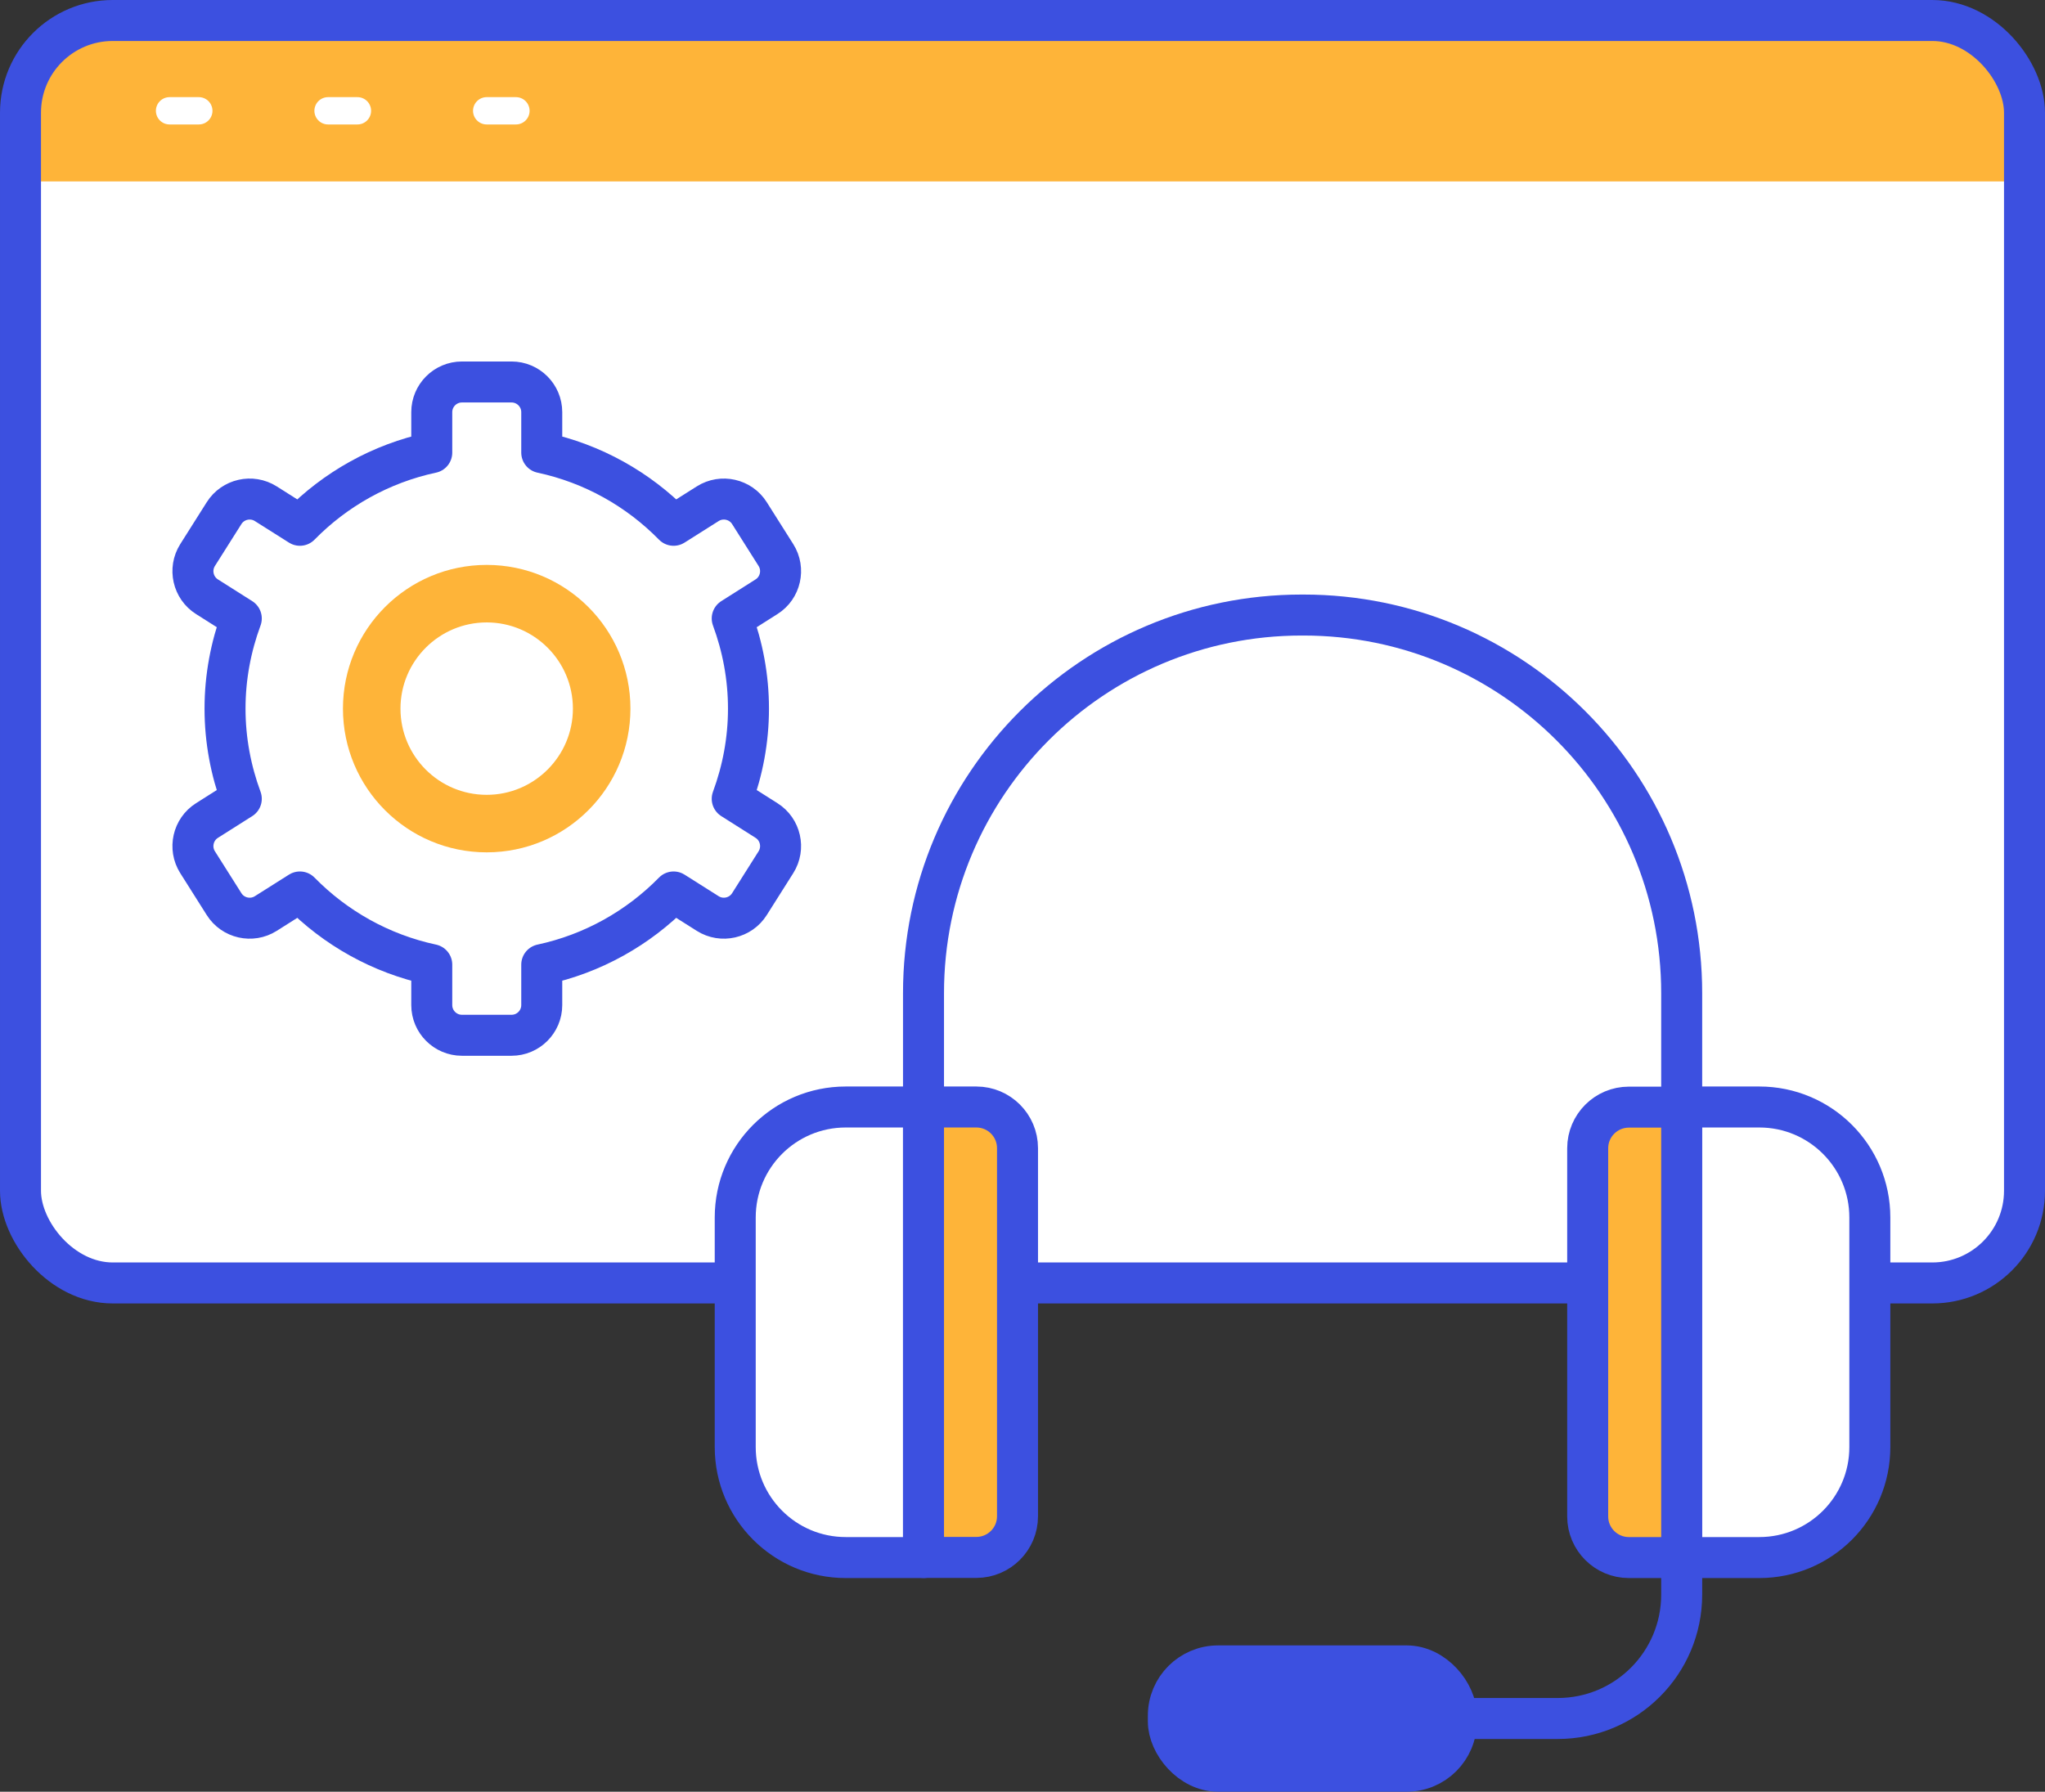 <svg xmlns="http://www.w3.org/2000/svg" id="Ebene_2" data-name="Ebene 2" viewBox="0 0 149.67 131.15"><rect x="0" y="0" width="149.67" height="131.15" fill="#333333" stroke="none"/><defs><style>      .cls-1 {        stroke: #fff;        stroke-width: 2px;      }      .cls-1, .cls-2 {        fill: none;        stroke-linecap: round;        stroke-linejoin: round;      }      .cls-3 {        fill: #fff;      }      .cls-2 {        stroke: #3c50e0;        stroke-width: 3px;      }      .cls-4 {        fill: #feb439;      }      .cls-5 {        fill: #3c50e0;      }    </style></defs><g id="Layer_3" data-name="Layer 3"><g><rect class="cls-3" x="1.5" y="1.5" width="146.67" height="92.41" rx="6.75" ry="6.75"></rect><path class="cls-4" d="M148.17,13.28v-5.56c0-3.43-2.78-6.22-6.22-6.22H7.72C4.28,1.5,1.5,4.28,1.5,7.72v5.56h146.67Z"></path><rect class="cls-2" x="1.5" y="1.5" width="146.67" height="92.41" rx="6.75" ry="6.75"></rect><line class="cls-1" x1="12.41" y1="8.11" x2="14.55" y2="8.11"></line><line class="cls-1" x1="24.01" y1="8.11" x2="26.16" y2="8.11"></line><line class="cls-1" x1="35.62" y1="8.11" x2="37.76" y2="8.11"></line><path class="cls-3" d="M53.81,89.12v16.8c0,4.47,3.62,8.09,8.09,8.09h5.69v-32.98h-5.69c-4.47,0-8.09,3.62-8.09,8.09Z"></path><path class="cls-3" d="M136.85,89.12v16.8c0,4.47-3.62,8.09-8.09,8.09h-5.69v-32.98h5.69c4.47,0,8.09,3.62,8.09,8.09Z"></path><path class="cls-2" d="M53.81,89.12v16.8c0,4.47,3.62,8.09,8.09,8.09h5.69v-32.98h-5.69c-4.47,0-8.09,3.62-8.09,8.09Z"></path><path class="cls-4" d="M67.59,81.03h3.87c1.66,0,3.01,1.35,3.01,3.01v26.95c0,1.66-1.35,3.01-3.01,3.01h-3.87v-32.98h0Z"></path><path class="cls-2" d="M67.59,81.03h3.87c1.66,0,3.01,1.35,3.01,3.01v26.95c0,1.66-1.35,3.01-3.01,3.01h-3.87v-32.98h0Z"></path><path class="cls-2" d="M136.85,89.12v16.8c0,4.47-3.62,8.09-8.09,8.09h-5.69v-32.98h5.69c4.47,0,8.09,3.62,8.09,8.09Z"></path><path class="cls-2" d="M123.08,81.03v-8.33c0-15.29-12.39-27.68-27.68-27.68h-.13c-15.29,0-27.68,12.39-27.68,27.68v8.33"></path><path class="cls-4" d="M116.19,81.03h3.87c1.66,0,3.01,1.35,3.01,3.01v26.95c0,1.66-1.35,3.01-3.01,3.01h-3.87v-32.98h0Z" transform="translate(239.27 195.04) rotate(-180)"></path><path class="cls-2" d="M116.19,81.03h3.87c1.66,0,3.01,1.35,3.01,3.01v26.95c0,1.66-1.35,3.01-3.01,3.01h-3.87v-32.98h0Z" transform="translate(239.27 195.04) rotate(-180)"></path><path class="cls-2" d="M123.08,114.01v2.71c0,5.01-4.06,9.07-9.07,9.07h-7.41"></path><rect class="cls-5" x="85.51" y="121.94" width="21.08" height="7.71" rx="3.64" ry="3.64"></rect><rect class="cls-2" x="85.51" y="121.94" width="21.08" height="7.71" rx="3.64" ry="3.64"></rect><path class="cls-4" d="M35.62,41.35c-5.81,0-10.52,4.71-10.52,10.52s4.71,10.52,10.52,10.52,10.52-4.71,10.52-10.52-4.71-10.52-10.52-10.52ZM35.62,58.18c-3.49,0-6.31-2.83-6.31-6.31s2.83-6.31,6.31-6.31,6.31,2.83,6.31,6.31-2.83,6.31-6.31,6.31Z"></path><path class="cls-2" d="M54.78,51.87c0-2.32-.43-4.54-1.19-6.6l2.51-1.59c1.03-.65,1.34-2.02.69-3.05l-1.94-3.07c-.65-1.03-2.02-1.34-3.05-.69l-2.5,1.58c-2.58-2.63-5.91-4.52-9.65-5.32v-2.96c0-1.22-.99-2.21-2.21-2.21h-3.63c-1.22,0-2.21.99-2.21,2.21v2.96c-3.74.8-7.07,2.69-9.65,5.32l-2.5-1.58c-1.03-.65-2.4-.34-3.05.69l-1.94,3.07c-.65,1.03-.34,2.4.69,3.05l2.51,1.59c-.76,2.06-1.19,4.28-1.19,6.6s.43,4.54,1.19,6.6l-2.51,1.59c-1.03.65-1.34,2.02-.69,3.05l1.94,3.07c.65,1.03,2.02,1.34,3.05.69l2.5-1.58c2.58,2.63,5.91,4.52,9.65,5.32v2.96c0,1.22.99,2.21,2.21,2.21h3.63c1.22,0,2.21-.99,2.21-2.21v-2.96c3.74-.8,7.07-2.69,9.65-5.32l2.5,1.58c1.03.65,2.4.34,3.05-.69l1.94-3.07c.65-1.03.34-2.4-.69-3.05l-2.51-1.59c.76-2.06,1.19-4.28,1.19-6.6Z"></path></g></g></svg>